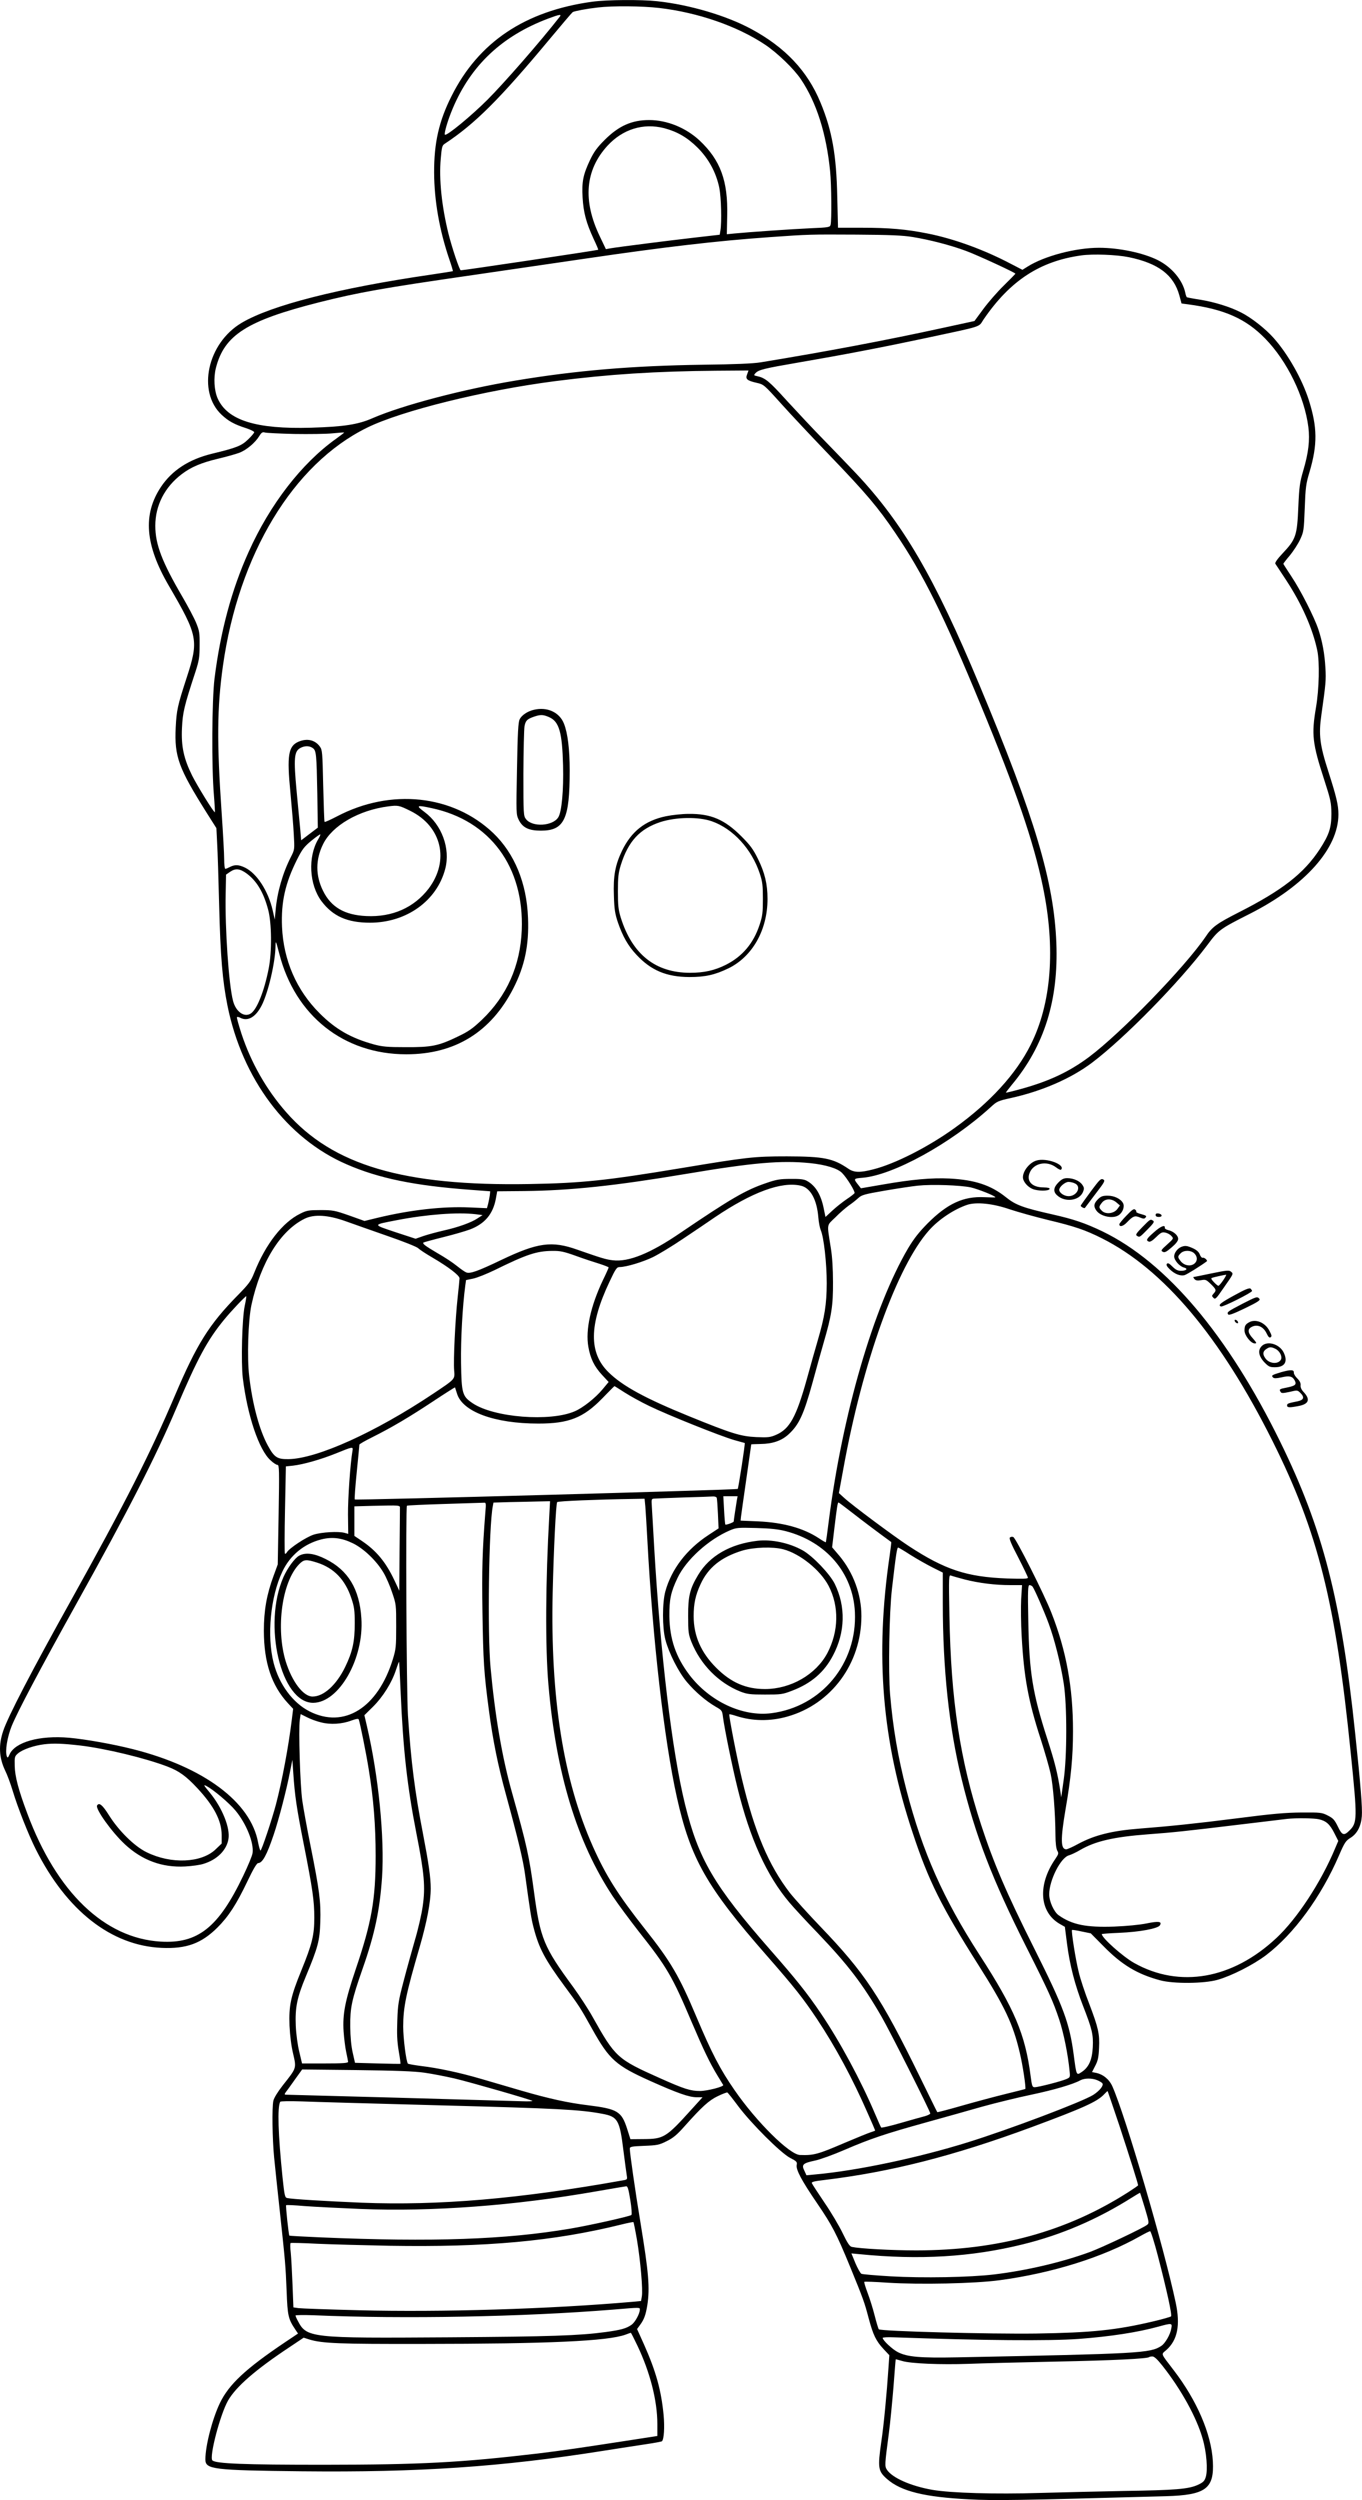 <?xml version="1.0" encoding="UTF-8"?>
<svg xmlns="http://www.w3.org/2000/svg" version="1.0" viewBox="0 0 1087.89 1996.52" preserveAspectRatio="xMidYMid meet">
  <g transform="translate(-245.951,1996.866) scale(0.1,-0.1)" fill="#000000" stroke="none">
    <path d="M7190 19955 c-537 -74 -908 -322 -1124 -754 -100 -198 -140 -373 -139 -611 1 -222 42 -460 122 -694 17 -49 29 -91 28 -93 -2 -1 -82 -14 -178 -28 -733 -107 -1273 -244 -1510 -385 -273 -162 -357 -549 -159 -734 55 -51 100 -76 193 -106 37 -12 67 -27 67 -33 0 -6 -22 -32 -49 -58 -53 -51 -91 -66 -289 -114 -184 -45 -319 -133 -407 -265 -146 -220 -127 -463 63 -789 233 -400 240 -435 143 -733 -74 -227 -81 -261 -88 -399 -11 -234 22 -323 249 -684 l76 -120 6 -120 c4 -66 11 -289 16 -496 10 -408 27 -604 66 -799 118 -587 474 -1063 953 -1270 257 -112 542 -170 986 -203 l160 -12 -3 -30 c-2 -16 -8 -47 -13 -68 l-10 -37 -137 6 c-210 10 -472 -19 -734 -82 l-107 -26 -123 44 c-115 40 -130 43 -228 43 -94 0 -111 -3 -161 -28 -142 -69 -278 -244 -369 -473 -27 -68 -43 -89 -130 -178 -231 -235 -328 -390 -505 -806 -199 -467 -398 -859 -830 -1635 -311 -558 -503 -927 -540 -1040 -38 -112 -33 -211 13 -310 19 -38 47 -114 63 -168 40 -133 126 -351 184 -466 246 -491 603 -770 1005 -788 198 -9 318 35 446 162 89 89 151 184 239 368 46 97 75 146 86 147 35 0 70 65 124 225 42 124 104 363 131 505 l19 95 7 -105 c12 -182 28 -287 84 -570 71 -360 84 -453 84 -586 0 -139 -17 -209 -103 -420 -86 -211 -101 -281 -95 -443 4 -80 14 -162 29 -224 27 -117 28 -112 -82 -251 -42 -54 -71 -101 -76 -124 -12 -54 -8 -307 6 -452 7 -69 27 -264 46 -435 44 -409 45 -420 54 -635 7 -195 13 -221 70 -306 l21 -31 -103 -69 c-317 -213 -449 -337 -521 -486 -61 -128 -116 -340 -116 -450 0 -80 58 -87 771 -95 933 -10 1595 35 2404 163 121 19 275 43 343 53 68 10 126 21 129 24 16 17 22 110 13 209 -19 199 -61 349 -157 565 l-55 122 24 33 c32 43 45 79 58 158 21 138 11 258 -55 660 -42 254 -85 554 -85 590 0 15 15 18 114 22 104 4 120 7 180 37 51 25 82 50 143 119 141 158 195 207 266 241 37 18 72 31 76 29 5 -2 43 -50 86 -108 105 -140 341 -376 417 -415 51 -26 56 -32 51 -56 -7 -37 39 -124 162 -304 120 -176 155 -242 264 -507 106 -259 115 -284 149 -413 35 -132 59 -182 119 -246 l46 -49 -7 -102 c-13 -199 -37 -454 -57 -588 -30 -210 -26 -236 46 -299 112 -98 298 -144 655 -162 207 -11 377 -8 1570 25 321 9 389 60 377 279 -12 218 -127 486 -314 729 -106 139 -100 122 -58 159 90 79 114 200 75 380 -92 436 -400 1488 -505 1725 -25 57 -74 97 -132 109 l-31 6 26 51 c21 40 27 68 30 140 6 114 -6 164 -79 356 -33 84 -71 198 -84 255 -25 101 -60 325 -53 333 3 2 37 -3 77 -12 l73 -15 102 -103 c145 -148 269 -223 452 -272 107 -29 351 -27 459 4 113 32 285 120 386 196 223 169 442 468 584 798 44 102 54 117 92 140 53 33 84 93 90 173 5 62 -9 247 -53 660 -111 1062 -258 1636 -599 2330 -418 852 -909 1433 -1420 1680 -138 66 -229 97 -397 135 -236 53 -296 75 -374 138 -120 96 -247 138 -449 149 -144 7 -299 -7 -535 -48 l-174 -30 -18 23 c-43 54 -43 55 30 61 245 20 703 272 1021 561 53 49 61 53 161 75 251 55 483 156 652 283 260 196 700 645 922 941 90 121 99 127 342 250 439 223 704 521 704 792 0 75 -16 141 -80 341 -69 214 -79 294 -56 455 35 247 38 276 32 375 -6 110 -24 209 -56 306 -33 99 -142 313 -214 421 -36 55 -66 101 -66 103 0 3 23 33 52 67 28 34 65 91 82 127 29 63 30 72 37 250 6 166 10 196 38 289 65 220 63 359 -6 576 -53 166 -166 366 -280 494 -64 73 -181 165 -262 205 -88 45 -212 83 -329 102 -53 8 -99 17 -103 19 -3 3 -9 18 -12 35 -21 101 -108 205 -219 261 -115 58 -309 99 -470 99 -188 0 -438 -66 -572 -151 l-40 -25 -91 47 c-214 113 -455 201 -667 243 -169 34 -308 46 -528 46 l-187 0 -6 248 c-7 333 -41 528 -134 752 -104 252 -282 441 -553 587 -198 107 -492 194 -752 222 -129 14 -400 12 -518 -4z m535 -50 c309 -36 621 -144 844 -292 100 -67 231 -193 288 -278 125 -186 203 -433 233 -734 11 -110 13 -392 4 -427 -5 -20 -14 -22 -157 -28 -153 -7 -501 -31 -612 -42 l-60 -6 3 146 c7 281 -54 446 -221 603 -110 102 -260 163 -402 163 -140 0 -244 -47 -356 -159 -60 -60 -85 -94 -117 -161 -55 -117 -66 -171 -59 -299 7 -119 28 -200 88 -330 22 -46 38 -85 37 -87 -4 -4 -1075 -164 -1098 -164 -10 0 -71 182 -99 295 -53 215 -76 432 -61 596 8 92 11 106 31 119 244 161 439 356 842 840 94 113 175 208 181 212 13 8 112 27 201 37 118 14 353 12 490 -4z m-796 -72 c-154 -197 -443 -528 -578 -663 -132 -131 -325 -290 -338 -277 -8 9 23 116 62 208 146 347 395 581 765 720 91 34 108 36 89 12z m836 -888 c105 -28 184 -74 266 -155 90 -90 149 -200 174 -322 15 -77 20 -270 9 -339 l-6 -35 -202 -23 c-191 -22 -604 -74 -674 -86 l-33 -6 -49 103 c-137 286 -116 528 61 722 122 133 286 184 454 141z m1984 -869 c140 -23 305 -66 426 -111 90 -33 395 -174 395 -182 0 -2 -42 -45 -94 -96 -51 -50 -125 -135 -163 -187 l-70 -95 -244 -53 c-467 -102 -934 -190 -1464 -277 -62 -10 -204 -16 -460 -19 -562 -8 -1017 -46 -1500 -127 -418 -69 -903 -197 -1140 -300 -116 -51 -229 -68 -490 -76 -441 -13 -669 59 -747 234 -28 64 -34 164 -14 243 67 263 247 378 823 524 319 80 496 112 1243 220 283 41 684 100 890 130 633 93 1045 141 1470 171 315 22 315 22 690 20 267 -2 369 -6 449 -19z m1726 -161 c237 -49 360 -142 405 -307 l17 -63 54 -7 c288 -39 459 -114 614 -273 176 -180 314 -464 345 -707 13 -104 1 -207 -41 -348 -27 -92 -32 -127 -39 -285 -10 -237 -19 -262 -127 -377 -40 -42 -61 -73 -57 -81 4 -6 43 -66 87 -132 124 -189 211 -385 248 -560 20 -93 15 -310 -10 -455 -37 -218 -29 -288 66 -580 52 -161 56 -182 57 -270 0 -112 -18 -167 -93 -283 -127 -194 -299 -328 -650 -506 -171 -87 -210 -115 -261 -192 -165 -243 -677 -771 -934 -963 -156 -116 -315 -191 -535 -252 -68 -19 -126 -33 -127 -31 -1 1 20 29 47 62 260 311 374 676 356 1135 -20 490 -170 996 -615 2060 -358 857 -609 1288 -983 1686 -57 60 -171 179 -254 264 -84 85 -218 229 -300 318 -142 157 -173 183 -239 197 -26 5 -27 7 -13 23 26 28 67 38 352 87 350 60 673 122 1015 195 462 99 412 83 456 148 212 310 450 465 780 511 93 13 281 6 379 -14z m-3048 -936 c-15 -38 -1 -50 78 -68 54 -12 58 -15 192 -164 75 -84 253 -273 395 -421 281 -292 382 -411 517 -611 225 -331 389 -662 685 -1379 279 -674 422 -1091 495 -1446 103 -495 69 -935 -97 -1265 -117 -234 -326 -462 -607 -664 -211 -152 -476 -287 -651 -331 -105 -27 -153 -26 -198 5 -123 84 -197 98 -491 99 -265 0 -321 -7 -845 -94 -591 -98 -791 -120 -1210 -127 -1007 -18 -1574 150 -1945 574 -159 181 -280 395 -356 624 -23 71 -40 131 -37 135 4 3 15 1 26 -5 61 -32 124 5 172 99 53 105 109 347 110 475 1 46 3 42 30 -62 127 -496 515 -804 1015 -804 388 0 676 177 855 527 90 176 126 345 117 562 -10 278 -108 515 -278 678 -322 306 -818 359 -1248 133 -52 -27 -96 -47 -99 -44 -3 2 -7 132 -11 289 -6 268 -7 286 -27 313 -39 53 -101 67 -169 39 -83 -35 -95 -110 -66 -405 11 -119 24 -270 27 -336 7 -119 7 -121 -23 -180 -66 -129 -110 -284 -122 -425 l-7 -75 -17 76 c-36 154 -126 293 -221 339 -50 24 -81 25 -120 5 -15 -8 -32 -15 -37 -15 -5 0 -9 35 -9 78 0 42 -9 208 -20 367 -39 567 -37 842 10 1175 125 891 561 1613 1151 1903 274 135 936 299 1504 372 427 55 804 79 1287 83 l256 2 -11 -31z m-3617 -476 c118 -2 256 0 305 5 50 5 91 8 93 7 2 -2 -28 -24 -65 -51 -274 -195 -528 -524 -698 -904 -136 -301 -225 -636 -272 -1010 -21 -171 -24 -707 -5 -930 6 -74 9 -136 8 -138 -7 -6 -138 206 -182 293 -67 136 -88 233 -81 380 6 124 16 170 108 450 28 87 33 114 33 210 1 100 -2 116 -28 180 -16 39 -65 131 -108 205 -165 282 -218 421 -218 570 0 162 75 309 211 412 75 57 155 91 289 123 63 15 139 36 169 47 59 22 128 80 162 135 17 28 26 33 43 28 11 -4 118 -9 236 -12z m147 -2508 c29 -20 31 -46 37 -368 l4 -268 -66 -50 -67 -51 -7 84 c-5 46 -17 183 -29 306 -25 265 -20 320 29 347 35 19 72 19 99 0z m780 -502 c251 -124 315 -397 146 -621 -117 -152 -290 -229 -498 -219 -173 8 -281 71 -345 201 -61 123 -61 249 0 373 73 149 286 272 522 302 77 10 86 8 175 -36z m170 22 c467 -99 740 -469 720 -975 -12 -284 -119 -525 -319 -716 -74 -70 -107 -93 -191 -133 -155 -75 -210 -86 -417 -85 -148 0 -187 4 -254 22 -182 50 -306 121 -432 247 -187 186 -290 425 -302 693 -8 197 26 348 119 534 42 84 58 105 116 153 37 30 69 53 71 50 2 -2 -5 -19 -16 -37 -85 -142 -73 -365 26 -497 91 -120 206 -171 387 -171 291 0 535 175 601 431 42 162 -28 352 -167 454 -70 52 -62 56 58 30z m-1476 -523 c79 -59 134 -150 170 -287 29 -106 31 -337 5 -469 -35 -181 -94 -329 -143 -361 -52 -34 -119 13 -142 100 -34 129 -65 576 -59 855 l3 154 35 24 c42 28 76 24 131 -16z m4498 -2312 c127 -13 220 -42 256 -78 39 -39 107 -150 100 -162 -3 -5 -32 -28 -64 -49 -32 -22 -83 -62 -113 -90 l-55 -51 -13 63 c-22 114 -66 187 -135 225 -22 13 -55 17 -130 16 -86 0 -114 -5 -195 -33 -166 -56 -285 -126 -689 -400 -237 -162 -411 -232 -536 -217 -55 6 -93 18 -285 85 -203 72 -315 57 -608 -83 -186 -89 -248 -111 -278 -99 -11 4 -44 27 -74 51 -30 25 -101 72 -158 104 -98 58 -119 74 -110 84 3 2 74 22 159 43 85 21 180 49 212 61 118 45 184 122 207 245 l11 60 216 2 c371 4 726 42 1293 137 535 90 758 109 989 86z m-74 -180 c78 -17 129 -110 141 -254 3 -39 12 -84 19 -101 25 -57 48 -265 48 -425 -1 -169 -16 -265 -73 -460 -17 -58 -56 -195 -86 -305 -85 -304 -137 -398 -246 -445 -46 -20 -64 -22 -158 -18 -125 6 -196 28 -535 166 -349 142 -532 241 -644 351 -159 155 -157 378 7 724 50 106 58 117 82 117 50 0 184 40 266 80 45 22 154 88 241 147 87 58 201 135 253 171 298 201 532 287 685 252z m1359 -14 c60 -14 196 -68 196 -79 0 -2 -40 -1 -89 1 -166 8 -294 -51 -451 -208 -71 -72 -110 -122 -157 -200 -276 -470 -524 -1320 -634 -2180 -11 -91 -22 -166 -23 -168 -2 -1 -28 13 -57 33 -122 80 -283 125 -484 134 l-140 6 3 30 c2 17 21 153 43 304 21 151 39 275 39 275 0 1 33 2 74 3 97 1 168 26 224 77 84 77 121 158 192 415 26 97 66 239 88 316 64 219 76 297 75 485 0 104 -6 204 -17 270 -32 204 -36 177 36 247 34 35 83 77 108 95 25 17 59 44 75 59 27 25 49 31 210 59 99 17 218 35 265 40 114 12 339 4 424 -14z m311 -175 c66 -22 203 -60 305 -85 214 -51 298 -80 430 -146 494 -248 947 -786 1364 -1620 364 -729 504 -1288 625 -2496 53 -518 52 -552 -10 -613 -45 -45 -60 -40 -94 32 -26 53 -37 65 -80 87 -47 24 -58 25 -210 24 -127 -1 -234 -10 -520 -47 -322 -41 -535 -63 -780 -82 -214 -17 -354 -52 -482 -121 -44 -24 -88 -44 -97 -44 -45 0 -46 80 -6 317 44 253 60 422 60 628 0 346 -53 640 -172 943 -55 143 -285 599 -305 606 -9 4 -21 2 -27 -4 -8 -8 11 -53 67 -160 42 -82 77 -155 77 -161 0 -9 -42 -10 -167 -6 -322 12 -497 70 -788 261 -124 82 -448 323 -512 382 l-43 39 35 190 c153 851 430 1622 685 1908 77 87 199 168 305 204 74 24 203 11 340 -36z m-4266 -39 l55 -7 -40 -26 c-51 -34 -154 -71 -274 -98 -52 -12 -123 -31 -158 -43 l-63 -22 -162 53 c-184 62 -185 57 10 95 243 47 487 65 632 48z m-1039 -56 c58 -21 207 -73 332 -117 125 -43 236 -87 247 -98 11 -11 62 -45 114 -75 128 -75 217 -143 217 -166 0 -10 -7 -78 -15 -152 -19 -172 -35 -506 -28 -583 6 -72 11 -67 -164 -184 -463 -310 -932 -522 -1160 -525 -90 -1 -113 14 -165 110 -67 123 -123 332 -148 553 -18 148 -8 448 18 569 74 340 232 595 427 689 75 36 185 29 325 -21z m1840 -277 c63 -23 148 -51 188 -63 40 -13 73 -26 73 -29 0 -4 -20 -49 -45 -100 -99 -208 -141 -400 -117 -534 16 -93 47 -157 110 -225 l52 -56 -50 -60 c-56 -67 -155 -146 -221 -174 -196 -85 -647 -50 -816 65 -82 55 -88 78 -92 321 -3 186 12 456 34 619 l6 43 58 12 c32 7 109 38 171 68 252 124 334 152 459 153 64 1 92 -5 190 -40z m-2646 -400 c-21 -102 -30 -449 -15 -576 37 -301 129 -573 221 -656 22 -21 47 -37 56 -37 14 0 15 -39 9 -397 l-7 -398 -33 -90 c-55 -148 -78 -278 -78 -440 1 -254 61 -436 193 -579 l41 -44 -11 -89 c-26 -212 -77 -486 -126 -673 -32 -122 -115 -370 -124 -370 -3 0 -12 29 -19 65 -59 323 -434 602 -1000 745 -163 41 -372 78 -509 91 -237 21 -435 -35 -477 -135 -12 -26 -15 -28 -21 -13 -15 40 3 152 39 242 49 119 221 444 519 980 415 745 630 1167 797 1560 168 395 247 542 381 705 57 70 172 191 177 187 1 -2 -4 -37 -13 -78z m3032 -689 c43 -28 132 -77 198 -109 148 -72 572 -242 681 -273 44 -12 81 -23 83 -23 5 -3 -50 -360 -56 -367 -8 -7 -3052 -92 -3059 -84 -3 2 4 101 16 218 12 117 21 216 21 220 0 4 46 31 103 59 158 79 296 161 485 286 95 63 174 113 176 112 1 -2 8 -24 15 -47 42 -147 299 -242 651 -242 243 0 359 46 510 201 52 54 96 98 97 98 1 1 37 -22 79 -49z m-2171 -467 c-18 -105 -37 -383 -36 -511 l2 -153 -28 8 c-50 14 -185 6 -248 -14 -60 -19 -196 -109 -214 -141 -5 -9 -12 -14 -16 -11 -3 4 -3 162 1 352 l7 345 57 6 c85 10 225 50 346 99 133 54 135 54 129 20z m2909 -375 c3 -7 7 -65 10 -129 l5 -116 -79 -52 c-175 -114 -297 -273 -346 -451 -25 -90 -25 -289 0 -385 27 -105 105 -260 173 -340 65 -77 151 -151 229 -196 49 -28 52 -31 58 -81 12 -94 75 -401 116 -567 100 -407 233 -701 416 -917 32 -38 133 -148 226 -244 243 -255 357 -404 508 -665 67 -115 390 -757 390 -774 0 -6 -19 -15 -42 -22 -24 -6 -110 -30 -193 -54 -82 -24 -153 -40 -157 -37 -3 4 -25 52 -48 107 -113 267 -282 581 -436 808 -108 159 -192 265 -400 502 -453 517 -575 726 -683 1165 -104 424 -196 1197 -246 2050 -8 146 -17 293 -19 328 -4 61 -3 62 23 63 14 1 118 5 231 9 113 3 218 7 233 8 15 1 29 -4 31 -10z m161 -20 c-9 -54 -25 -163 -25 -170 0 -7 -62 -30 -67 -24 -2 2 -7 54 -10 115 l-6 111 57 0 57 0 -6 -32z m-731 -50 c3 -35 10 -153 16 -263 43 -806 134 -1598 236 -2060 109 -489 236 -714 719 -1265 218 -249 290 -340 400 -505 150 -226 284 -475 406 -754 33 -74 59 -135 59 -137 0 -1 -17 -8 -37 -14 -21 -7 -115 -45 -209 -85 -212 -91 -245 -100 -355 -96 -83 3 -346 263 -521 516 -116 167 -183 296 -305 585 -138 328 -205 443 -413 705 -214 271 -311 424 -416 660 -235 530 -339 1186 -320 2025 8 345 26 712 36 723 7 8 320 21 592 25 l106 2 6 -62z m-767 -70 c-30 -524 -33 -1053 -7 -1353 61 -709 227 -1256 514 -1690 40 -60 134 -187 208 -282 225 -284 267 -356 422 -722 96 -225 145 -327 207 -429 23 -37 43 -70 45 -74 8 -13 -128 -48 -185 -48 -76 0 -127 16 -317 101 -345 154 -359 166 -543 494 -34 61 -103 166 -153 235 -236 321 -263 387 -313 759 -39 288 -57 370 -175 791 -79 279 -137 617 -172 1000 -26 275 -14 1132 18 1292 l5 27 132 4 c73 1 174 4 226 5 l94 2 -6 -112z m-511 20 c-24 -307 -28 -454 -23 -793 6 -392 12 -487 52 -788 32 -239 71 -433 135 -667 100 -366 138 -527 154 -645 41 -297 48 -345 67 -418 42 -165 90 -256 251 -474 111 -150 122 -166 217 -337 138 -247 190 -293 469 -418 215 -96 306 -128 367 -128 l46 0 -88 -97 c-203 -225 -222 -236 -383 -237 l-105 -1 -27 85 c-44 137 -77 157 -311 186 -159 19 -313 53 -527 115 -96 28 -242 71 -325 95 -173 51 -349 88 -485 104 -52 7 -98 15 -102 18 -14 15 -38 201 -38 296 0 154 22 261 133 641 56 194 87 356 87 462 0 87 -17 204 -61 433 -67 345 -96 575 -121 950 -12 194 -19 1662 -8 1674 3 3 138 9 300 14 162 5 304 10 314 10 18 2 19 -4 12 -80z m2932 -1 c83 -65 211 -161 310 -233 2 -1 -4 -48 -12 -105 -118 -803 -62 -1481 184 -2219 126 -382 231 -591 522 -1050 215 -339 279 -475 333 -705 24 -100 51 -283 44 -289 -2 -1 -71 -19 -154 -39 -82 -20 -239 -62 -348 -93 -108 -31 -199 -55 -201 -53 -2 2 -66 133 -143 290 -309 631 -435 821 -788 1189 -98 102 -209 225 -247 273 -169 220 -281 484 -382 907 -38 158 -107 512 -101 518 2 2 25 -3 52 -12 132 -43 273 -45 411 -6 352 99 592 424 592 803 0 172 -64 346 -176 481 l-58 68 18 152 c20 165 26 206 33 206 3 0 53 -38 111 -83z m-3614 36 c0 -13 -1 -166 -3 -340 l-2 -318 -39 83 c-70 148 -146 239 -265 318 l-55 37 0 118 0 118 143 4 c227 5 222 6 221 -20z m3081 -182 c324 -84 538 -334 553 -647 19 -410 -267 -756 -668 -807 -230 -29 -492 94 -654 306 -109 144 -157 286 -160 467 -1 135 11 193 65 307 69 145 246 306 418 380 53 22 64 23 211 19 113 -3 177 -10 235 -25z m-3457 -97 c88 -43 189 -140 245 -235 21 -35 52 -107 69 -159 32 -93 32 -99 32 -270 0 -162 -2 -182 -27 -263 -120 -388 -389 -556 -666 -415 -133 68 -242 215 -286 387 -55 215 -25 530 70 729 61 130 173 222 311 257 87 22 164 12 252 -31z m4454 -93 c51 -32 130 -77 176 -100 l82 -41 0 -245 c0 -522 50 -992 149 -1398 111 -457 246 -807 518 -1347 178 -353 215 -435 263 -580 35 -104 71 -283 83 -413 5 -48 4 -49 -29 -63 -43 -18 -222 -64 -250 -64 -19 0 -22 9 -33 93 -42 328 -129 534 -407 963 -290 449 -456 822 -584 1316 -69 268 -108 498 -131 766 -15 180 -7 655 15 842 32 277 40 330 50 330 3 0 47 -26 98 -59z m433 -196 c113 -29 243 -45 364 -45 l94 0 -7 -112 c-3 -62 -2 -195 4 -295 18 -328 53 -519 152 -823 33 -102 68 -225 79 -275 20 -89 38 -315 39 -495 0 -60 6 -104 14 -120 13 -22 11 -28 -16 -68 -141 -205 -127 -422 35 -517 l42 -24 17 -133 c22 -172 63 -330 128 -498 73 -187 83 -229 78 -330 -5 -100 -31 -160 -88 -198 -43 -29 -42 -32 -64 135 -34 257 -81 383 -314 848 -226 451 -325 683 -426 991 -169 519 -241 996 -253 1668 -6 321 -5 329 13 322 10 -4 60 -18 109 -31z m542 -57 c16 -22 90 -190 128 -293 47 -126 97 -325 121 -480 27 -174 27 -586 -1 -775 l-19 -135 -8 55 c-21 137 -43 225 -102 408 -118 365 -146 533 -153 945 -5 250 -3 287 10 287 8 0 19 -6 24 -12z m-5047 -849 c19 -449 52 -746 125 -1119 64 -323 73 -432 51 -583 -9 -65 -37 -187 -62 -270 -24 -84 -65 -231 -90 -327 -41 -156 -47 -190 -51 -316 -4 -107 -2 -166 11 -244 10 -56 16 -103 14 -103 -2 -1 -84 0 -183 3 l-180 5 -18 80 c-12 52 -19 125 -20 210 -1 151 11 210 99 462 97 276 137 468 155 728 21 320 -28 812 -121 1210 l-20 86 69 68 c78 77 151 193 183 293 12 37 23 66 25 65 2 -2 7 -113 13 -248z m-637 -235 c75 -20 170 -14 245 15 38 14 54 16 57 8 11 -31 58 -263 80 -400 38 -232 55 -448 55 -688 0 -349 -32 -532 -160 -909 -84 -249 -105 -356 -96 -495 4 -55 13 -129 21 -165 8 -36 14 -71 15 -77 0 -10 -43 -13 -184 -13 l-184 0 -22 93 c-13 53 -25 141 -28 208 -6 145 10 225 80 393 98 235 111 285 116 436 5 160 -6 249 -79 613 -28 139 -57 299 -65 357 -17 117 -31 571 -20 643 l7 47 50 -25 c27 -14 77 -33 112 -41z m-1923 -185 c203 -24 522 -101 699 -169 91 -35 148 -76 238 -173 132 -142 192 -258 193 -371 l0 -70 -48 -46 c-113 -109 -356 -120 -552 -23 -97 47 -223 172 -300 295 -52 83 -79 105 -95 78 -16 -26 117 -212 221 -309 138 -129 299 -188 483 -178 53 3 119 12 146 21 108 33 184 108 199 197 16 89 -50 252 -149 372 -50 60 -53 66 -27 53 55 -29 180 -134 232 -196 87 -105 148 -257 137 -339 -2 -20 -36 -102 -75 -183 -197 -412 -362 -543 -660 -525 -448 27 -830 394 -1064 1022 -71 189 -99 296 -101 381 -2 71 0 77 25 99 38 33 129 64 212 74 75 9 146 6 286 -10z m9894 -589 c58 -13 87 -39 123 -110 l32 -63 -26 -61 c-112 -269 -303 -560 -468 -714 -351 -329 -773 -403 -1136 -200 -92 52 -259 201 -259 231 0 2 62 7 138 10 165 7 310 34 326 60 19 31 -9 35 -107 15 -55 -11 -158 -21 -257 -25 -226 -8 -337 15 -444 90 -38 27 -76 110 -76 168 0 112 92 294 158 311 17 5 58 24 90 43 120 70 266 104 542 125 204 15 295 25 710 75 201 24 381 46 400 48 71 8 216 6 254 -3z m-7144 -2024 c63 -9 171 -30 240 -46 131 -31 610 -169 622 -179 4 -3 -32 -5 -80 -3 -254 8 -1845 52 -1873 52 -29 0 -30 1 -18 19 8 10 41 55 73 101 l59 82 431 -5 c317 -4 461 -9 546 -21z m5374 -60 c19 -8 37 -19 41 -25 11 -18 -22 -59 -73 -92 -87 -55 -666 -274 -1003 -379 -395 -123 -882 -226 -1214 -256 l-74 -7 -17 37 c-24 48 -11 60 84 80 40 8 148 47 240 87 202 87 320 127 652 219 140 39 341 95 445 125 105 29 280 72 390 95 185 39 335 83 395 116 33 17 92 18 134 0z m175 -358 c85 -259 151 -469 151 -481 0 -3 -35 -27 -77 -54 -494 -316 -1039 -465 -1693 -466 -198 0 -451 14 -517 28 -17 4 -35 31 -73 110 -28 58 -93 168 -146 245 -52 77 -97 146 -100 154 -4 10 20 16 98 25 532 64 1034 192 1654 421 413 153 529 205 583 264 14 14 26 26 27 26 1 0 43 -123 93 -272z m-5409 157 c920 -24 1105 -34 1280 -67 124 -23 139 -49 169 -293 12 -93 24 -184 27 -201 5 -29 3 -32 -28 -37 -833 -149 -1471 -203 -2091 -179 -286 12 -551 28 -593 37 -19 4 -22 17 -38 167 -35 342 -42 562 -18 602 3 5 76 6 171 3 91 -4 596 -18 1121 -32z m1504 -756 c10 -61 14 -115 9 -119 -11 -11 -338 -84 -488 -109 -517 -88 -1099 -108 -1995 -70 -135 6 -247 12 -249 14 -6 6 -31 239 -26 243 3 3 69 0 147 -7 79 -6 279 -16 446 -23 574 -23 1231 26 1887 141 121 21 227 39 236 40 12 1 19 -23 33 -110z m4110 -64 c34 -113 35 -121 18 -134 -33 -26 -358 -180 -455 -216 -226 -83 -509 -149 -767 -180 -193 -23 -569 -30 -828 -15 -119 7 -224 16 -232 20 -9 5 -30 43 -48 85 l-32 78 63 -6 c480 -48 896 -23 1305 78 310 76 597 200 876 376 33 21 61 37 62 36 1 -1 18 -56 38 -122z m-4057 -252 c28 -167 49 -405 39 -454 l-6 -36 -73 -7 c-652 -57 -1529 -84 -2177 -67 -245 6 -463 14 -486 17 l-41 6 -7 181 c-4 100 -10 215 -14 255 -5 40 -5 75 -1 78 4 2 100 0 213 -6 113 -5 374 -12 578 -16 768 -13 1309 36 1848 169 52 13 97 22 99 20 2 -1 15 -65 28 -140z m4161 -130 c72 -277 115 -475 105 -483 -4 -4 -66 -22 -138 -39 -300 -71 -495 -91 -940 -98 -364 -5 -1241 18 -1256 34 -4 4 -19 54 -33 109 -14 56 -40 138 -57 183 -17 45 -29 84 -26 87 3 3 87 0 188 -7 255 -16 697 -7 894 20 421 57 823 183 1120 351 39 22 75 40 81 40 6 0 34 -89 62 -197z m-4138 -430 c-1 -33 -38 -100 -66 -120 -43 -30 -84 -41 -207 -58 -214 -29 -437 -36 -1252 -42 -1114 -8 -1136 -5 -1208 134 -10 18 -17 36 -17 40 0 4 66 5 147 2 721 -31 1667 -13 2388 45 226 19 215 19 215 -1z m4245 -150 c-8 -49 -49 -119 -80 -139 -89 -58 -168 -62 -1627 -91 -299 -6 -401 3 -476 41 -44 22 -122 95 -122 114 0 5 39 7 88 5 721 -26 1239 -30 1477 -13 252 19 470 52 640 99 105 29 109 28 100 -16z m-4265 -135 c102 -214 160 -441 160 -627 l0 -96 -148 -23 c-478 -74 -618 -94 -807 -117 -621 -73 -933 -89 -1710 -90 -637 0 -863 9 -889 35 -27 27 62 367 125 478 64 111 219 246 489 425 l115 77 47 -15 c103 -31 242 -36 893 -35 1019 1 1490 22 1633 75 20 8 38 14 40 14 2 1 25 -45 52 -101z m4195 -163 c148 -187 272 -411 320 -580 32 -108 43 -254 25 -309 -10 -32 -21 -42 -64 -62 -73 -33 -179 -42 -586 -48 -195 -4 -499 -11 -675 -16 -356 -11 -710 -1 -859 25 -172 30 -320 96 -362 160 -19 29 -18 39 15 290 11 83 27 249 37 370 9 121 17 221 18 222 1 1 24 -5 51 -13 68 -21 311 -31 530 -23 99 4 412 12 696 18 459 9 734 23 748 36 2 3 14 5 26 5 14 0 40 -24 80 -75z M6723 14300 c-49 -11 -97 -43 -113 -76 -11 -23 -16 -104 -21 -394 -7 -362 -7 -365 14 -409 31 -62 80 -86 177 -86 187 0 230 91 230 481 0 167 -16 299 -46 374 -36 91 -135 136 -241 110z m124 -59 c79 -36 103 -120 110 -386 5 -196 -11 -370 -38 -413 -44 -71 -207 -81 -258 -15 -20 25 -21 38 -21 362 1 185 5 356 9 380 9 46 21 58 81 78 49 16 69 15 117 -6z M7778 13450 c-167 -35 -275 -121 -350 -275 -55 -115 -71 -202 -65 -360 3 -107 9 -144 31 -210 39 -114 82 -190 149 -261 116 -125 240 -177 422 -178 128 0 204 17 314 70 191 94 311 306 311 554 0 119 -22 209 -76 319 -39 79 -62 110 -133 181 -134 134 -243 181 -421 179 -52 0 -134 -9 -182 -19z m367 -40 c169 -59 318 -221 383 -417 22 -67 25 -96 25 -203 0 -108 -3 -136 -26 -206 -49 -149 -137 -253 -269 -320 -90 -45 -173 -64 -287 -64 -276 0 -461 147 -553 440 -19 63 -23 96 -23 210 0 114 4 147 23 210 60 191 151 289 317 344 125 40 304 43 410 6z M8510 7664 c-217 -25 -382 -120 -473 -271 -66 -109 -82 -170 -81 -328 0 -128 2 -146 26 -208 73 -182 217 -328 393 -398 53 -20 77 -23 195 -23 127 0 140 1 217 31 152 58 256 147 326 281 98 185 103 391 14 572 -39 79 -175 222 -257 268 -106 59 -247 89 -360 76z m206 -68 c134 -35 296 -166 362 -292 85 -163 81 -364 -10 -537 -91 -171 -292 -287 -498 -287 -153 0 -272 52 -390 170 -121 121 -180 255 -180 412 0 99 14 166 55 255 61 133 164 216 332 268 92 28 246 33 329 11z M4849 7545 c-35 -19 -93 -98 -125 -170 -168 -381 -21 -1006 237 -1005 206 1 407 353 385 675 -15 234 -106 384 -285 473 -91 46 -161 55 -212 27z m142 -55 c136 -43 226 -137 275 -285 23 -68 27 -98 27 -200 0 -146 -17 -226 -77 -350 -70 -143 -171 -235 -260 -235 -74 0 -164 119 -214 280 -81 265 -30 638 108 778 38 38 55 39 141 12z M10736 10700 c-54 -17 -106 -83 -106 -133 0 -33 36 -76 76 -93 42 -18 130 -18 137 -1 3 8 -10 12 -48 13 -92 0 -139 50 -111 117 32 78 137 99 211 43 18 -14 35 -22 39 -19 40 40 -118 99 -198 73z M10914 10526 c-40 -40 -44 -74 -11 -103 63 -59 178 -44 207 27 10 25 10 34 -5 56 -20 31 -71 54 -121 54 -28 0 -44 -8 -70 -34z m131 -8 c55 -25 17 -102 -50 -102 -36 0 -75 27 -75 51 0 23 47 63 74 63 14 0 37 -5 51 -12z M11173 10455 c-43 -58 -79 -109 -81 -114 -3 -8 28 -25 33 -19 1 2 38 51 83 110 76 99 81 108 63 118 -18 9 -29 -2 -98 -95z M11229 10391 c-33 -33 -36 -56 -13 -89 34 -49 135 -69 180 -37 32 22 48 68 34 95 -19 35 -70 60 -123 60 -40 0 -54 -5 -78 -29z m148 -25 l28 -24 -21 -29 c-28 -37 -93 -44 -123 -14 -26 26 -26 32 0 65 27 34 77 35 116 2z M11457 10261 c-32 -33 -57 -64 -57 -69 0 -25 31 -17 61 15 49 51 63 56 103 39 30 -12 36 -12 46 0 10 11 4 16 -33 26 -25 6 -44 15 -42 19 3 4 -1 12 -9 18 -10 9 -25 -2 -69 -48z M11690 10266 c0 -11 9 -16 26 -16 31 0 28 23 -4 28 -15 2 -22 -2 -22 -12z M11585 10170 c-49 -50 -57 -62 -45 -70 22 -14 21 -15 85 50 49 50 57 62 45 70 -22 14 -21 15 -85 -50z M11678 10129 c-61 -53 -68 -66 -42 -76 10 -4 31 9 59 37 37 36 47 41 73 35 16 -3 38 -15 48 -27 19 -20 18 -21 -34 -68 -49 -44 -52 -49 -35 -58 15 -8 28 -2 71 35 35 30 52 52 52 68 0 28 -38 61 -80 70 -16 4 -28 12 -27 18 5 28 -33 13 -85 -34z M11895 10011 c-31 -13 -57 -48 -57 -76 0 -31 44 -81 79 -89 34 -9 19 -26 -24 -26 -26 0 -43 8 -69 34 -25 25 -36 31 -44 22 -7 -9 0 -22 23 -44 39 -38 83 -55 117 -47 19 5 134 77 179 111 8 7 -21 33 -32 28 -7 -2 -18 9 -24 26 -8 21 -25 36 -55 50 -47 21 -62 23 -93 11z m103 -51 c29 -28 28 -65 -3 -86 -32 -21 -78 -11 -105 23 -25 32 -25 38 0 63 26 26 80 26 108 0z M12135 9799 c-77 -16 -142 -29 -144 -29 -2 0 2 -7 9 -16 10 -11 23 -14 53 -9 36 7 42 4 78 -31 44 -43 46 -50 22 -76 -15 -17 -15 -20 -1 -34 14 -15 22 -7 80 78 84 120 80 113 60 131 -15 13 -31 12 -157 -14z m95 -54 c-17 -25 -34 -45 -39 -45 -4 0 -20 13 -36 30 -21 22 -25 31 -14 34 13 5 94 23 112 25 4 1 -6 -19 -23 -44z M12320 9625 c-112 -61 -135 -80 -108 -90 15 -6 248 111 248 124 0 5 -6 13 -12 19 -10 7 -45 -7 -128 -53z M12382 9556 c-117 -61 -124 -66 -113 -84 6 -9 39 3 135 49 103 50 124 64 115 75 -17 21 -24 18 -137 -40z M12322 9419 c2 -7 10 -15 17 -17 8 -3 12 1 9 9 -2 7 -10 15 -17 17 -8 3 -12 -1 -9 -9z M12435 9408 c-28 -16 -35 -28 -35 -65 0 -39 51 -103 82 -103 18 0 15 5 -16 41 -44 48 -44 77 0 95 42 17 87 -5 111 -57 13 -27 22 -36 31 -30 11 7 10 16 -8 50 -34 68 -111 100 -165 69z M12542 9223 c-38 -33 -32 -81 16 -133 35 -36 44 -40 85 -40 79 0 105 44 70 117 -31 65 -124 96 -171 56z m103 -25 c35 -16 59 -62 46 -87 -22 -40 -94 -34 -125 11 -22 31 -20 54 6 72 27 19 39 20 73 4z M12691 9010 c-73 -22 -79 -26 -63 -42 8 -8 25 -8 67 1 64 15 87 9 105 -23 18 -34 7 -44 -60 -58 -62 -12 -65 -14 -51 -36 6 -11 19 -10 71 1 62 15 63 15 87 -9 34 -34 26 -56 -22 -66 -76 -15 -85 -18 -85 -33 0 -18 18 -19 91 -5 84 16 97 53 40 113 -17 18 -25 37 -23 53 2 16 -6 34 -26 54 -17 16 -29 37 -28 47 2 24 -25 25 -103 3z"></path>
  </g>
</svg>
